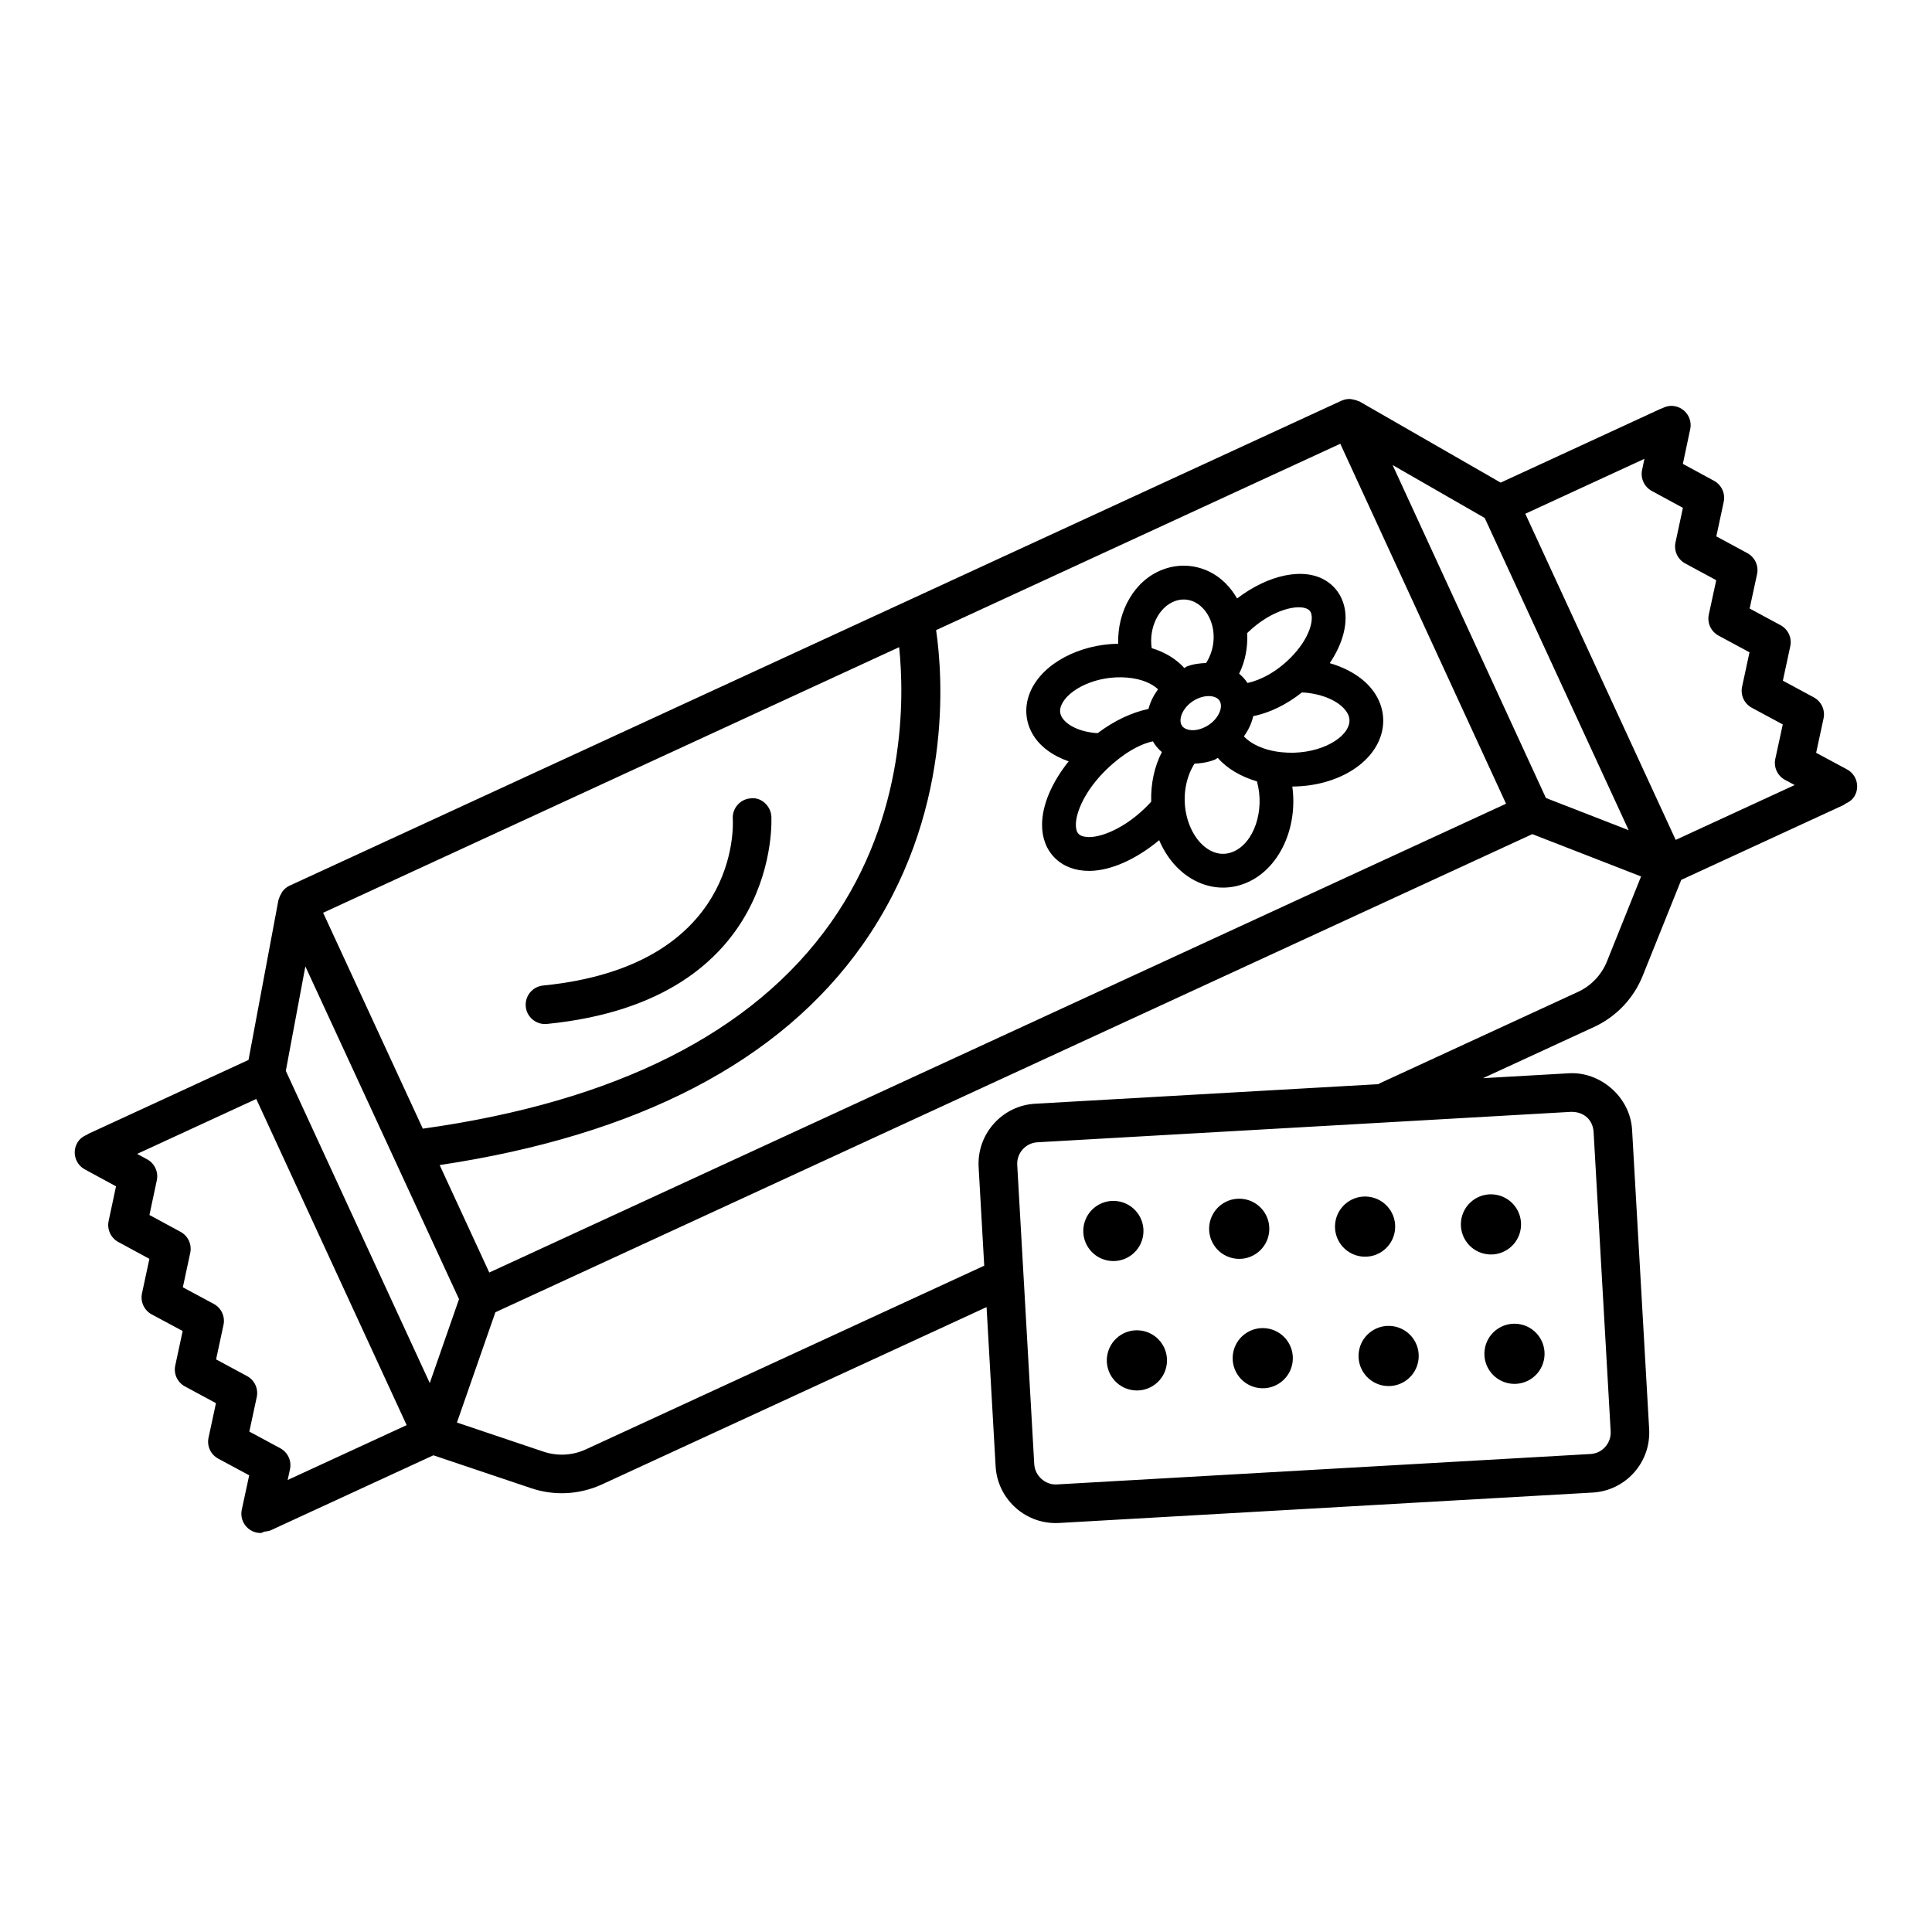 <?xml version="1.0" encoding="UTF-8"?>
<!-- The Best Svg Icon site in the world: iconSvg.co, Visit us! https://iconsvg.co -->
<svg fill="#000000" width="800px" height="800px" version="1.1" viewBox="144 144 512 512" xmlns="http://www.w3.org/2000/svg">
 <g>
  <path d="m633.48 347.9-8.184-4.402 1.961-9.086c0.488-2.231-0.562-4.504-2.559-5.59l-8.219-4.434 1.961-9.113c0.488-2.231-0.562-4.504-2.559-5.582l-8.207-4.43 1.961-9.082c0.488-2.231-0.562-4.504-2.559-5.59l-8.23-4.445 1.961-9.156c0.473-2.219-0.574-4.477-2.559-5.566l-8.27-4.492 1.949-9.195c0.586-2.766-1.188-5.484-3.949-6.062-1.262-0.281-2.465-0.016-3.492 0.547-0.094 0.035-0.188 0.023-0.281 0.066l-42.508 19.613-37.449-21.523c-0.109-0.066-0.246-0.051-0.359-0.105-0.453-0.219-0.922-0.34-1.418-0.418-0.254-0.039-0.484-0.117-0.742-0.117-0.707-0.008-1.418 0.109-2.098 0.414-0.023 0.012-0.055 0.004-0.078 0.016l-278.86 128.57c-0.715 0.332-1.281 0.824-1.754 1.395-0.145 0.172-0.219 0.371-0.34 0.559-0.285 0.449-0.508 0.906-0.641 1.414-0.031 0.121-0.129 0.211-0.152 0.336l-7.945 42.453-42.52 19.613c-0.113 0.051-0.18 0.152-0.289 0.211-1.074 0.43-2.035 1.156-2.625 2.25-1.348 2.484-0.426 5.59 2.062 6.938l8.258 4.484-1.961 9.199c-0.461 2.219 0.574 4.477 2.574 5.559l8.23 4.461-1.961 9.145c-0.473 2.231 0.586 4.504 2.586 5.582l8.195 4.398-1.961 9.117c-0.488 2.223 0.562 4.496 2.574 5.578l8.207 4.422-1.961 9.133c-0.488 2.223 0.562 4.496 2.574 5.578l8.195 4.41-1.961 9.094c-0.598 2.766 1.148 5.484 3.922 6.082 0.363 0.074 0.723 0.113 1.074 0.113 0.391 0 0.684-0.285 1.055-0.371 0.559-0.055 1.117-0.113 1.652-0.359l43.07-19.859 25.895 8.711c6.098 2.062 12.668 1.738 18.586-0.906l102.12-47.082 2.398 42.219c0.5 8.457 7.531 15.016 15.902 15.016 0.301 0 0.598-0.008 0.898-0.023l141.39-8.059c4.246-0.242 8.156-2.125 10.992-5.297 2.824-3.172 4.246-7.258 4.012-11.512l-4.523-79.309c-0.488-8.773-8.508-15.52-16.801-14.996l-22.703 1.293 29.648-13.672c5.809-2.762 10.316-7.562 12.691-13.516l10.191-25.363 43.07-19.859c0.188-0.086 0.309-0.242 0.48-0.348 1-0.445 1.898-1.098 2.457-2.137 1.344-2.492 0.406-5.598-2.078-6.934zm-43.496-69.316-1.961 9.168c-0.473 2.219 0.574 4.492 2.574 5.57l8.219 4.441-1.961 9.082c-0.488 2.231 0.562 4.508 2.559 5.59l8.219 4.434-1.961 9.105c-0.488 2.223 0.562 4.504 2.559 5.582l8.219 4.434-1.973 9.094c-0.488 2.231 0.562 4.516 2.574 5.59l2.547 1.371-31.523 14.535-39.855-86.43 31.57-14.559-0.625 2.949c-0.461 2.219 0.574 4.477 2.559 5.559zm-36.301 76.891-40.633-88.238 24.414 14.031 38.156 82.746zm-328.76 44.629 40.723 88.18-7.754 22.238-38.148-82.734zm157.36-84.602c1.371 13.176 1.961 44.594-18.121 73.031-20.582 29.141-57.008 47.438-108.11 54.574l-26.418-57.215zm-108.62 165.73-13.148-28.477c52.465-7.875 90.27-27.426 112.11-58.445 24.066-34.195 21.223-71.207 19.453-83.316l107.11-49.395 43.93 95.395zm-64.191 27.445-8.207-4.422 1.961-9.125c0.488-2.223-0.562-4.504-2.574-5.582l-8.195-4.398 1.961-9.133c0.473-2.223-0.574-4.492-2.574-5.57l-8.242-4.465 1.961-9.195c0.461-2.219-0.574-4.477-2.574-5.559l-2.641-1.434 31.566-14.559 39.855 86.438-31.531 14.539 0.609-2.832c0.488-2.231-0.562-4.504-2.574-5.582l-8.195-4.418 1.961-9.125c0.492-2.227-0.559-4.5-2.566-5.578zm350.84-70.023c3.547-0.07 5.832 2.234 6.008 5.359l4.523 79.309c0.086 1.523-0.426 2.984-1.438 4.117-1.012 1.137-2.398 1.805-3.922 1.891l-141.39 8.059c-3.023 0.195-5.82-2.231-6.008-5.363l-2.816-49.562c0-0.02-0.004-0.035-0.004-0.055l-1.688-29.684c-0.086-1.523 0.426-2.984 1.438-4.121 1.012-1.129 2.398-1.797 3.91-1.887l93.375-5.32zm9.566-39.914c-1.426 3.555-4.121 6.426-7.547 8.051l-52.727 24.316c-0.109 0.051-0.176 0.148-0.281 0.207l-90.984 5.184c-4.246 0.242-8.145 2.125-10.98 5.305-2.824 3.168-4.246 7.258-4.012 11.5l1.484 26.117-105.73 48.75c-3.512 1.566-7.434 1.754-11.078 0.531l-22.93-7.715 10.188-29.223 274.79-126.71 28.828 11.219z"/>
  <path d="m288.43 415.38c0.164 0 0.336-0.008 0.512-0.023 62.309-6.203 59.496-54.574 59.473-55.07-0.211-2.816-2.773-5.09-5.461-4.715-2.809 0.188-4.934 2.629-4.758 5.441 0.102 1.586 1.887 38.969-50.277 44.164-2.809 0.281-4.859 2.785-4.586 5.598 0.266 2.637 2.5 4.606 5.098 4.606z"/>
  <path d="m507.95 327.16c-2.481-3.414-6.621-5.992-11.559-7.418 3.055-4.516 4.57-9.301 4.125-13.457-0.375-3.473-2.098-6.391-4.859-8.219-5.926-3.945-15.59-1.77-23.812 4.539-1.734-3.019-4.168-5.5-7.129-7-3.922-1.98-8.344-2.234-12.453-0.707-7.606 2.805-12.195 11.051-11.93 19.695-10.277 0.156-19.969 5.207-23.211 12.547-1.699 3.836-1.5 7.891 0.539 11.418 1.91 3.281 5.301 5.727 9.547 7.203-4.43 5.539-7.051 11.547-7.051 16.801-0.012 3.598 1.199 6.672 3.473 8.883 2.25 2.191 5.336 3.348 8.957 3.348h0.25c5.723-0.082 12.43-3.199 18.355-8.137 2.016 4.731 5.269 8.488 9.352 10.652 2.41 1.273 4.984 1.918 7.559 1.918 2.035 0 4.059-0.395 6.019-1.191 8.832-3.598 13.875-14.547 12.355-25.598 11.695-0.055 21.77-6.019 23.758-14.543 0.859-3.703 0.051-7.519-2.285-10.734zm-17.242-21.637c0.348 0.238 0.789 0.648 0.898 1.723 0.238 2.191-1.023 6.348-5.348 10.816-3.906 4.031-8.258 6.203-11.664 6.941-0.598-0.945-1.34-1.738-2.207-2.469 1.621-3.297 2.328-7.008 2.121-10.738 0.07-0.066 0.129-0.141 0.195-0.207 6.363-6.141 13.594-7.664 16.004-6.066zm-28.055 31.461c-1.699 0.68-3.398 0.695-4.586 0.082-0.637-0.344-1.012-0.836-1.16-1.504-0.449-2.066 1.438-5.285 4.894-6.602 0.863-0.332 1.723-0.492 2.523-0.492 0.723 0 1.398 0.137 1.949 0.418 0.625 0.312 1.012 0.77 1.176 1.387 0.012 0.008 0.012 0.012 0.012 0.02 0.578 2.051-1.359 5.348-4.809 6.691zm-7.293-33.691c1.797-0.645 3.609-0.543 5.309 0.301 2.086 1.062 3.723 3.191 4.496 5.859 1.004 3.496 0.344 7.309-1.531 10.246-1.668 0.078-3.363 0.258-5.023 0.891-0.281 0.105-0.48 0.32-0.754 0.441-2.109-2.344-5.055-4.176-8.648-5.269-0.789-5.379 1.805-10.855 6.152-12.469zm-29.957 30.77c-0.598-1.039-0.625-2.086-0.086-3.297 1.785-4.035 9.242-7.894 17.414-7.195 3.914 0.332 6.629 1.645 8.156 3.098-1.176 1.621-2.066 3.356-2.523 5.207-4.422 0.922-9.082 3.106-13.461 6.41-0.242-0.016-0.484-0.012-0.727-0.039-4.977-0.512-7.785-2.5-8.773-4.184zm7.297 31.777c-0.949-0.023-2.125-0.125-2.824-0.812-0.512-0.492-0.773-1.324-0.762-2.461 0-3.375 2.5-9.195 8.07-14.598 4.371-4.258 8.832-6.769 12.348-7.504 0.617 1.098 1.41 2.016 2.371 2.848-2.012 3.894-2.957 8.453-2.824 13.129-0.242 0.266-0.465 0.531-0.73 0.805-5.656 5.859-11.938 8.539-15.648 8.594zm38.047 3.898c-2.023 0.832-4.035 0.699-6.008-0.344-3.059-1.625-5.445-5.246-6.383-9.688-1.008-4.773-0.09-9.738 2.203-13.336 1.77-0.059 3.582-0.348 5.356-1.043 0.305-0.117 0.516-0.348 0.809-0.48 2.441 2.82 6.059 4.945 10.375 6.227 2.156 7.703-0.785 16.395-6.352 18.664zm30.77-33.883c-1.012 4.309-8.855 8.434-17.887 7.496-4.816-0.496-8.211-2.289-9.988-4.195 1.188-1.672 2.062-3.461 2.473-5.367 4.328-0.863 8.816-3.043 12.895-6.277 0.234 0.008 0.48 0.008 0.719 0.027 4.883 0.418 9.094 2.285 10.98 4.891 0.82 1.121 1.082 2.242 0.809 3.426z"/>
  <path d="m446.97 471.21c0.547-4.371-2.555-8.355-6.926-8.902-4.371-0.547-8.355 2.551-8.902 6.922s2.551 8.355 6.922 8.902c4.371 0.551 8.359-2.551 8.906-6.922z"/>
  <path d="m480.32 470.63c0.547-4.371-2.551-8.355-6.926-8.902-4.371-0.547-8.355 2.551-8.902 6.922s2.551 8.355 6.922 8.902c4.371 0.551 8.359-2.551 8.906-6.922z"/>
  <path d="m506.75 461.15c-4.371-0.547-8.355 2.551-8.902 6.926-0.547 4.371 2.551 8.355 6.926 8.902 4.371 0.547 8.355-2.551 8.902-6.922 0.543-4.375-2.555-8.359-6.926-8.906z"/>
  <path d="m538.13 476.39c4.371 0.547 8.355-2.551 8.902-6.922s-2.551-8.355-6.922-8.902c-4.371-0.547-8.355 2.551-8.902 6.922-0.547 4.367 2.551 8.355 6.922 8.902z"/>
  <path d="m446.28 496.6c-4.371-0.547-8.355 2.555-8.902 6.926s2.551 8.355 6.926 8.902c4.371 0.547 8.355-2.551 8.902-6.922 0.543-4.375-2.555-8.359-6.926-8.906z"/>
  <path d="m479.63 496.02c-4.371-0.547-8.355 2.551-8.902 6.922s2.555 8.355 6.926 8.902 8.355-2.551 8.902-6.922c0.543-4.371-2.555-8.355-6.926-8.902z"/>
  <path d="m504.09 502.36c-0.547 4.371 2.551 8.355 6.922 8.902 4.371 0.547 8.355-2.551 8.902-6.926 0.547-4.371-2.551-8.355-6.922-8.902-4.371-0.543-8.359 2.555-8.902 6.926z"/>
  <path d="m537.44 501.78c-0.547 4.371 2.551 8.355 6.922 8.902 4.371 0.547 8.355-2.551 8.902-6.922 0.547-4.371-2.551-8.355-6.922-8.902-4.367-0.547-8.355 2.551-8.902 6.922z"/>
 </g>
</svg>